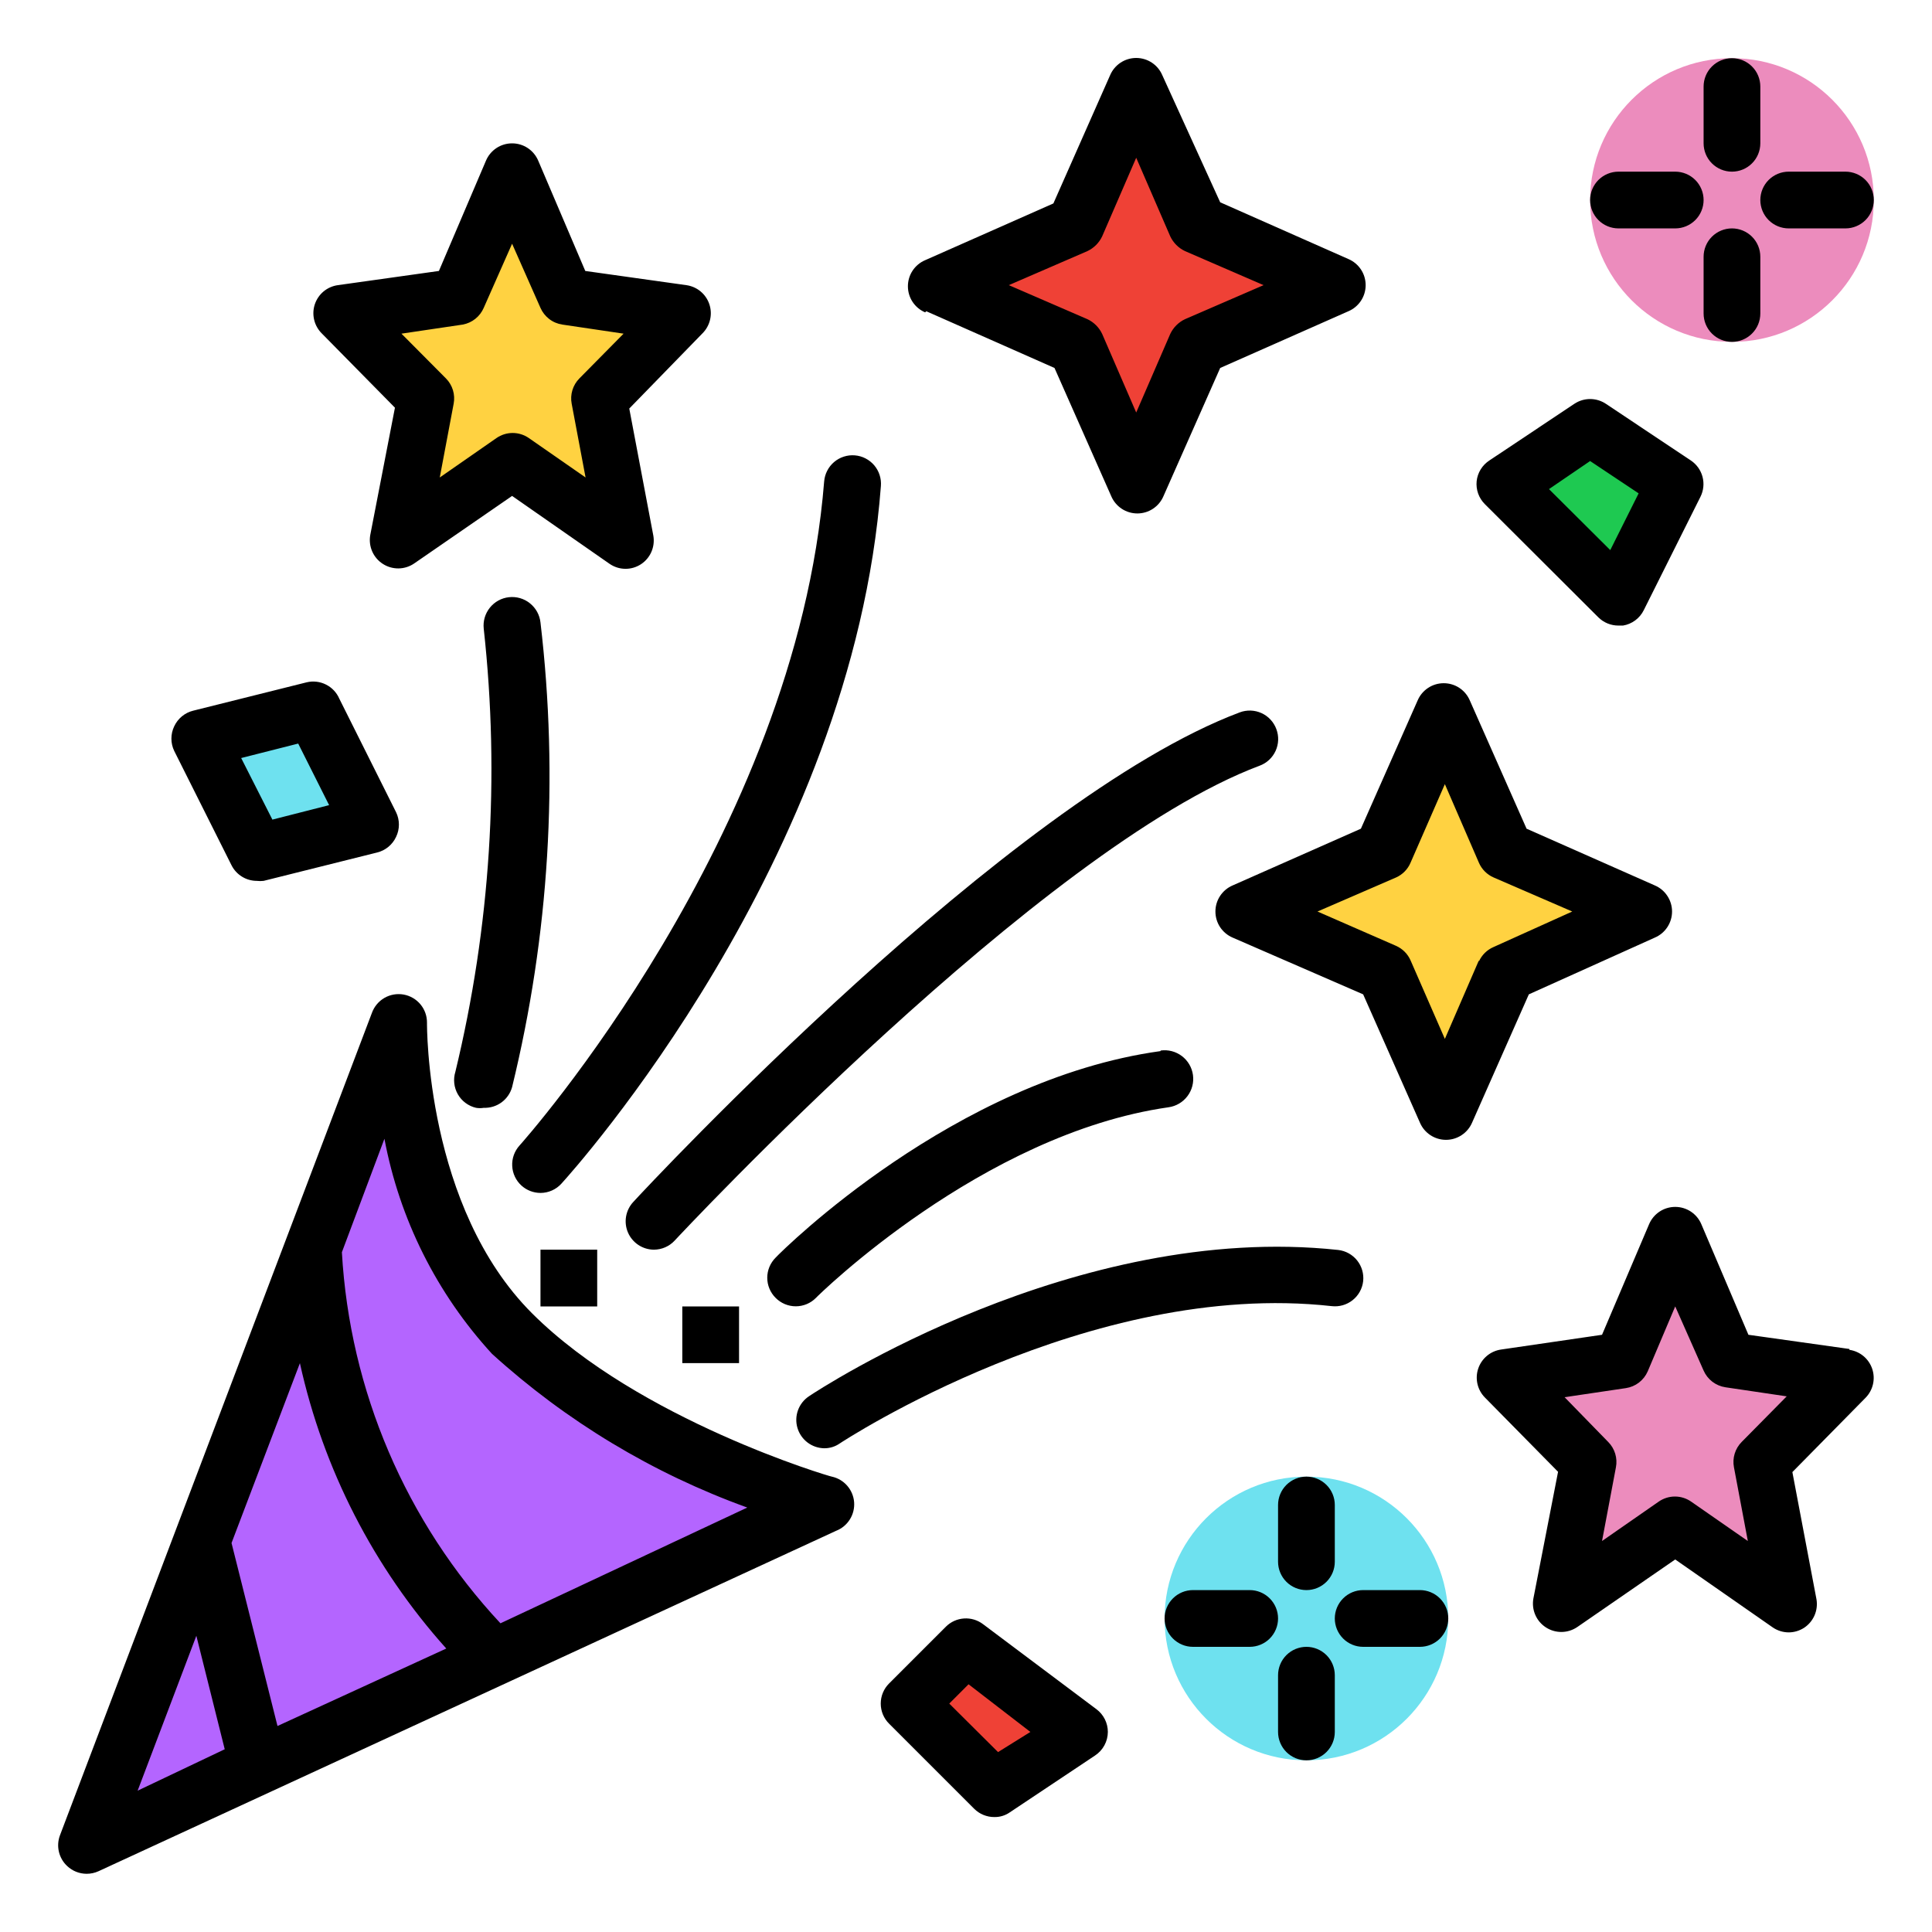 <svg width="100" height="100" viewBox="0 0 100 100" fill="none" xmlns="http://www.w3.org/2000/svg">
<path d="M89.646 17.695C93.701 17.695 96.988 14.408 96.988 10.354C96.988 6.299 93.701 3.012 89.646 3.012C85.591 3.012 82.304 6.299 82.304 10.354C82.304 14.408 85.591 17.695 89.646 17.695Z" fill="#EC8CBD"/>
<path d="M67.62 91.114C71.675 91.114 74.962 87.827 74.962 83.772C74.962 79.717 71.675 76.43 67.62 76.43C63.566 76.43 60.279 79.717 60.279 83.772C60.279 87.827 63.566 91.114 67.62 91.114Z" fill="#6EE1EF"/>
<path d="M26.506 8.885L23.731 15.346L17.696 16.227L22.027 20.617L20.633 27.974L26.506 23.877L32.38 27.974L30.985 20.617L35.316 16.227L29.281 15.346L26.506 8.885Z" fill="#FFD241"/>
<path d="M86.709 63.935L83.934 70.395L77.899 71.276L82.231 75.667L80.836 83.023L86.709 78.927L92.583 83.023L91.188 75.667L95.519 71.276L89.484 70.395L86.709 63.935Z" fill="#EC8CBD"/>
<path d="M69.089 14.759L61.923 17.872L58.81 25.038L55.697 17.872L48.532 14.759L55.697 11.646L58.81 4.48L61.923 11.646L69.089 14.759Z" fill="#EF4136"/>
<path d="M85.064 47.239L77.899 50.352L74.786 57.518L71.673 50.352L64.507 47.239L71.673 44.126L74.786 36.96L77.899 44.126L85.064 47.239Z" fill="#FFD241"/>
<path d="M77.899 25.037L82.304 22.101L86.709 25.037L83.772 30.911L77.899 25.037Z" fill="#1EC951"/>
<path d="M42.658 77.899L4.481 95.519L20.633 52.937C20.633 52.937 20.633 63.215 26.506 69.088C32.38 74.962 42.658 77.899 42.658 77.899Z" fill="#B465FF"/>
<path d="M50 85.24L47.063 88.177L51.468 92.582L55.873 89.645L50 85.24Z" fill="#EF4136"/>
<path d="M10.354 38.252L16.227 36.784L19.164 42.658L13.291 44.126L10.354 38.252Z" fill="#6EE1EF"/>
<path d="M43.055 76.43C42.967 76.43 33.07 73.493 27.549 67.987C22.028 62.481 22.101 53.039 22.101 52.936C22.104 52.59 21.985 52.253 21.764 51.987C21.543 51.72 21.234 51.54 20.893 51.478C20.552 51.417 20.201 51.478 19.9 51.65C19.6 51.823 19.371 52.097 19.252 52.422L3.1 95.005C3 95.277 2.983 95.573 3.051 95.856C3.119 96.138 3.269 96.394 3.482 96.591C3.753 96.844 4.11 96.986 4.481 96.987C4.693 96.988 4.904 96.943 5.097 96.855L43.275 79.235C43.569 79.121 43.819 78.915 43.987 78.647C44.156 78.38 44.233 78.065 44.209 77.75C44.184 77.436 44.058 77.137 43.85 76.899C43.642 76.661 43.363 76.497 43.055 76.43ZM15.523 70.557C16.734 76.051 19.344 81.139 23.099 85.328L14.363 89.337L11.984 79.866L15.523 70.557ZM10.163 84.668L11.632 90.541L7.124 92.685L10.163 84.668ZM25.904 84.022C21.008 78.775 18.103 71.98 17.696 64.815L19.898 58.942C20.678 63.099 22.606 66.954 25.464 70.072C29.306 73.563 33.796 76.267 38.679 78.031L25.904 84.022ZM20.442 21.102L19.164 27.695C19.114 27.98 19.148 28.273 19.264 28.539C19.379 28.804 19.571 29.029 19.814 29.186C20.057 29.343 20.341 29.425 20.631 29.421C20.92 29.417 21.202 29.327 21.44 29.163L26.506 25.669L31.543 29.178C31.788 29.349 32.08 29.442 32.38 29.442C32.661 29.442 32.936 29.36 33.172 29.207C33.411 29.052 33.599 28.83 33.714 28.569C33.828 28.309 33.865 28.02 33.819 27.739L32.571 21.146L36.359 17.255C36.553 17.062 36.689 16.818 36.752 16.552C36.816 16.285 36.803 16.007 36.716 15.747C36.629 15.487 36.471 15.257 36.26 15.082C36.049 14.908 35.793 14.796 35.522 14.759L30.294 14.025L27.857 8.313C27.744 8.048 27.556 7.822 27.316 7.663C27.076 7.504 26.794 7.42 26.506 7.42C26.218 7.42 25.937 7.504 25.696 7.663C25.456 7.822 25.268 8.048 25.155 8.313L22.718 14.025L17.49 14.759C17.219 14.796 16.963 14.908 16.752 15.082C16.541 15.257 16.384 15.487 16.296 15.747C16.209 16.007 16.197 16.285 16.26 16.552C16.323 16.818 16.459 17.062 16.653 17.255L20.442 21.102ZM23.951 16.8C24.19 16.756 24.414 16.654 24.603 16.503C24.793 16.352 24.942 16.156 25.038 15.934L26.506 12.615L27.974 15.934C28.074 16.162 28.23 16.361 28.428 16.513C28.625 16.665 28.859 16.763 29.105 16.8L32.277 17.27L29.986 19.59C29.819 19.759 29.696 19.967 29.627 20.194C29.558 20.422 29.545 20.663 29.59 20.897L30.309 24.714L27.372 22.673C27.127 22.503 26.835 22.411 26.535 22.411C26.236 22.411 25.944 22.503 25.698 22.673L22.762 24.714L23.481 20.897C23.526 20.663 23.513 20.422 23.444 20.194C23.375 19.967 23.252 19.759 23.085 19.59L20.779 17.27L23.951 16.8ZM95.725 69.823L90.498 69.088L88.06 63.362C87.947 63.097 87.759 62.871 87.519 62.712C87.278 62.553 86.997 62.469 86.709 62.469C86.421 62.469 86.14 62.553 85.899 62.712C85.659 62.871 85.471 63.097 85.358 63.362L82.921 69.088L77.693 69.852C77.425 69.891 77.173 70.003 76.964 70.177C76.756 70.351 76.6 70.579 76.513 70.836C76.426 71.093 76.413 71.369 76.473 71.633C76.534 71.897 76.666 72.14 76.856 72.333L80.645 76.18L79.367 82.744C79.317 83.029 79.351 83.323 79.467 83.588C79.582 83.853 79.774 84.078 80.017 84.235C80.26 84.392 80.544 84.474 80.834 84.47C81.123 84.466 81.404 84.376 81.643 84.213L86.709 80.718L91.746 84.227C91.991 84.398 92.283 84.491 92.582 84.492C92.864 84.491 93.139 84.409 93.376 84.257C93.614 84.101 93.802 83.879 93.917 83.618C94.031 83.358 94.068 83.069 94.022 82.788L92.773 76.195L96.562 72.348C96.752 72.154 96.884 71.912 96.945 71.648C97.006 71.383 96.992 71.107 96.905 70.85C96.818 70.593 96.662 70.365 96.454 70.192C96.246 70.018 95.993 69.906 95.725 69.867V69.823ZM90.145 74.639C89.978 74.808 89.855 75.016 89.786 75.243C89.717 75.471 89.704 75.712 89.749 75.946L90.468 79.763L87.531 77.722C87.286 77.552 86.993 77.46 86.694 77.46C86.395 77.46 86.103 77.552 85.857 77.722L82.921 79.763L83.64 75.946C83.685 75.712 83.672 75.471 83.603 75.243C83.534 75.016 83.411 74.808 83.244 74.639L80.983 72.319L84.154 71.849C84.401 71.812 84.634 71.713 84.832 71.562C85.029 71.41 85.185 71.211 85.285 70.983L86.709 67.62L88.177 70.938C88.277 71.167 88.433 71.366 88.631 71.518C88.829 71.669 89.062 71.768 89.308 71.805L92.48 72.275L90.145 74.639ZM47.944 16.11L54.581 19.046L57.518 25.683C57.631 25.948 57.819 26.174 58.059 26.333C58.299 26.492 58.581 26.576 58.869 26.576C59.157 26.576 59.438 26.492 59.678 26.333C59.919 26.174 60.107 25.948 60.22 25.683L63.157 19.046L69.793 16.11C70.058 15.997 70.284 15.809 70.443 15.568C70.602 15.328 70.686 15.047 70.686 14.759C70.686 14.471 70.602 14.189 70.443 13.949C70.284 13.709 70.058 13.521 69.793 13.408L63.157 10.471L60.161 3.893C60.048 3.628 59.86 3.402 59.62 3.243C59.38 3.085 59.098 3 58.81 3C58.522 3 58.241 3.085 58.001 3.243C57.76 3.402 57.572 3.628 57.459 3.893L54.523 10.53L47.886 13.467C47.621 13.579 47.395 13.768 47.236 14.008C47.077 14.248 46.993 14.53 46.993 14.818C46.993 15.105 47.077 15.387 47.236 15.627C47.395 15.867 47.621 16.056 47.886 16.168L47.944 16.11ZM56.285 12.997C56.62 12.838 56.89 12.569 57.048 12.233L58.81 8.166L60.572 12.233C60.731 12.569 61 12.838 61.336 12.997L65.403 14.759L61.336 16.521C61 16.679 60.731 16.949 60.572 17.284L58.81 21.352L57.048 17.284C56.89 16.949 56.62 16.679 56.285 16.521L52.217 14.759L56.285 12.997ZM85.652 48.531C85.917 48.418 86.143 48.23 86.301 47.99C86.46 47.75 86.545 47.468 86.545 47.18C86.545 46.892 86.46 46.611 86.301 46.371C86.143 46.13 85.917 45.942 85.652 45.829L79.015 42.893L76.078 36.256C75.965 35.991 75.777 35.765 75.537 35.606C75.297 35.447 75.015 35.363 74.727 35.363C74.439 35.363 74.158 35.447 73.918 35.606C73.677 35.765 73.489 35.991 73.376 36.256L70.44 42.893L63.803 45.829C63.538 45.942 63.312 46.13 63.153 46.371C62.994 46.611 62.91 46.892 62.91 47.18C62.91 47.468 62.994 47.75 63.153 47.99C63.312 48.23 63.538 48.418 63.803 48.531L70.557 51.468L73.494 58.105C73.607 58.37 73.795 58.596 74.035 58.754C74.275 58.913 74.557 58.998 74.845 58.998C75.133 58.998 75.414 58.913 75.654 58.754C75.894 58.596 76.083 58.37 76.196 58.105L79.132 51.468L85.652 48.531ZM76.548 49.706L74.786 53.773L73.009 49.706C72.862 49.372 72.594 49.105 72.26 48.957L68.193 47.18L72.26 45.418C72.597 45.267 72.865 44.994 73.009 44.655L74.786 40.587L76.548 44.655C76.696 44.997 76.969 45.27 77.311 45.418L81.379 47.18L77.311 49.016C76.972 49.16 76.699 49.428 76.548 49.765V49.706Z" fill="black"/>
<path d="M24.641 57.341C24.773 57.363 24.907 57.363 25.038 57.341C25.367 57.353 25.692 57.254 25.958 57.06C26.224 56.865 26.417 56.587 26.506 56.269C28.427 48.404 28.924 40.258 27.975 32.218C27.932 31.828 27.736 31.472 27.43 31.227C27.125 30.981 26.734 30.868 26.345 30.911C25.955 30.953 25.599 31.149 25.354 31.455C25.109 31.761 24.995 32.151 25.038 32.541C25.881 40.213 25.384 47.974 23.57 55.476C23.51 55.669 23.491 55.872 23.513 56.073C23.535 56.273 23.599 56.467 23.699 56.642C23.8 56.817 23.935 56.97 24.098 57.09C24.26 57.21 24.445 57.296 24.641 57.341ZM70.557 66.313C70.599 65.928 70.486 65.542 70.244 65.239C70.002 64.937 69.65 64.742 69.265 64.698C55.668 63.229 42.423 71.893 41.865 72.275C41.606 72.449 41.409 72.701 41.303 72.995C41.197 73.289 41.187 73.609 41.276 73.909C41.364 74.209 41.546 74.472 41.795 74.662C42.043 74.851 42.346 74.956 42.658 74.962C42.947 74.965 43.229 74.878 43.466 74.712C43.598 74.624 56.388 66.21 68.927 67.605C69.119 67.628 69.314 67.612 69.5 67.559C69.686 67.506 69.859 67.417 70.01 67.297C70.162 67.177 70.288 67.029 70.382 66.86C70.476 66.691 70.535 66.505 70.557 66.313ZM26.991 61.365C27.26 61.609 27.611 61.745 27.975 61.746C28.18 61.746 28.382 61.703 28.569 61.619C28.756 61.536 28.924 61.414 29.061 61.262C29.678 60.586 44.127 44.522 45.595 25.155C45.61 24.962 45.588 24.768 45.528 24.584C45.469 24.4 45.373 24.229 45.248 24.082C45.123 23.935 44.969 23.814 44.797 23.726C44.625 23.637 44.437 23.584 44.244 23.569C44.051 23.553 43.857 23.576 43.673 23.636C43.489 23.695 43.319 23.79 43.171 23.916C43.024 24.041 42.903 24.195 42.815 24.367C42.727 24.539 42.674 24.727 42.658 24.92C41.19 43.274 27.035 59.133 26.888 59.294C26.628 59.583 26.492 59.962 26.512 60.351C26.531 60.739 26.703 61.103 26.991 61.365ZM60.073 54.404C49.427 55.873 40.529 64.683 40.147 65.094C40.01 65.231 39.901 65.393 39.826 65.572C39.751 65.751 39.713 65.943 39.713 66.137C39.713 66.331 39.751 66.522 39.826 66.701C39.901 66.88 40.01 67.043 40.147 67.179C40.284 67.317 40.446 67.426 40.625 67.501C40.804 67.575 40.996 67.614 41.19 67.614C41.384 67.614 41.576 67.575 41.755 67.501C41.934 67.426 42.096 67.317 42.232 67.179C42.306 67.091 50.822 58.692 60.484 57.312C60.677 57.285 60.863 57.22 61.031 57.121C61.198 57.023 61.345 56.892 61.462 56.736C61.58 56.581 61.665 56.404 61.714 56.215C61.763 56.027 61.774 55.831 61.747 55.638C61.72 55.445 61.655 55.26 61.557 55.092C61.458 54.924 61.327 54.777 61.172 54.66C61.016 54.543 60.839 54.457 60.651 54.408C60.462 54.359 60.266 54.348 60.073 54.375V54.404ZM66.064 37.739C65.997 37.557 65.895 37.39 65.763 37.248C65.632 37.106 65.473 36.992 65.297 36.911C65.121 36.831 64.931 36.786 64.737 36.779C64.544 36.773 64.351 36.804 64.17 36.872C52.232 41.351 33.554 61.365 32.776 62.216C32.582 62.425 32.453 62.687 32.405 62.968C32.357 63.249 32.392 63.538 32.506 63.8C32.62 64.062 32.807 64.284 33.046 64.441C33.284 64.598 33.563 64.682 33.848 64.683C34.049 64.682 34.248 64.64 34.433 64.559C34.617 64.479 34.783 64.361 34.92 64.213C35.111 64.008 53.906 43.862 65.198 39.633C65.379 39.566 65.546 39.464 65.688 39.332C65.83 39.2 65.944 39.042 66.025 38.866C66.105 38.69 66.15 38.5 66.157 38.306C66.164 38.113 66.132 37.92 66.064 37.739ZM35.316 67.62H38.253V70.556H35.316V67.62ZM27.975 64.683H30.911V67.62H27.975V64.683ZM82.73 31.953C82.867 32.089 83.03 32.197 83.209 32.27C83.388 32.343 83.579 32.38 83.772 32.379H84.007C84.236 32.341 84.452 32.249 84.639 32.111C84.825 31.973 84.976 31.794 85.079 31.586L88.016 25.713C88.176 25.392 88.214 25.025 88.122 24.678C88.03 24.332 87.815 24.032 87.517 23.833L83.112 20.896C82.872 20.738 82.591 20.654 82.304 20.654C82.017 20.654 81.736 20.738 81.496 20.896L77.091 23.833C76.909 23.952 76.755 24.109 76.64 24.295C76.526 24.48 76.454 24.689 76.431 24.905C76.409 25.122 76.436 25.342 76.509 25.548C76.583 25.754 76.701 25.94 76.856 26.094L82.73 31.953ZM82.304 23.863L84.815 25.536L83.347 28.473L80.175 25.316L82.304 23.863ZM56.755 88.471L50.881 84.066C50.599 83.852 50.248 83.747 49.895 83.772C49.541 83.796 49.208 83.947 48.958 84.198L46.021 87.134C45.883 87.271 45.774 87.433 45.699 87.612C45.625 87.791 45.587 87.983 45.587 88.177C45.587 88.371 45.625 88.563 45.699 88.742C45.774 88.921 45.883 89.083 46.021 89.219L50.426 93.624C50.563 93.761 50.726 93.868 50.905 93.941C51.084 94.014 51.275 94.052 51.468 94.05C51.757 94.056 52.041 93.968 52.276 93.801L56.681 90.864C56.883 90.731 57.049 90.55 57.164 90.338C57.28 90.125 57.341 89.887 57.342 89.645C57.342 89.417 57.289 89.192 57.187 88.989C57.085 88.785 56.937 88.607 56.755 88.471ZM51.659 90.688L49.134 88.177L50.132 87.178L53.333 89.645L51.659 90.688ZM11.984 44.787C12.106 45.029 12.293 45.233 12.524 45.375C12.754 45.518 13.02 45.593 13.291 45.594C13.408 45.608 13.526 45.608 13.643 45.594L19.517 44.126C19.731 44.074 19.93 43.974 20.101 43.834C20.271 43.694 20.408 43.518 20.501 43.318C20.597 43.119 20.647 42.901 20.647 42.68C20.647 42.458 20.597 42.24 20.501 42.041L17.564 36.167C17.428 35.849 17.184 35.589 16.875 35.434C16.566 35.278 16.212 35.236 15.875 35.316L10.002 36.784C9.788 36.836 9.588 36.936 9.418 37.076C9.248 37.216 9.111 37.392 9.018 37.592C8.922 37.791 8.872 38.009 8.872 38.23C8.872 38.452 8.922 38.67 9.018 38.869L11.984 44.787ZM15.435 38.487L17.035 41.674L14.099 42.423L12.483 39.236L15.435 38.487ZM67.621 85.24C67.231 85.24 66.858 85.395 66.582 85.67C66.307 85.946 66.152 86.319 66.152 86.709V89.645C66.152 90.035 66.307 90.408 66.582 90.684C66.858 90.959 67.231 91.114 67.621 91.114C68.01 91.114 68.383 90.959 68.659 90.684C68.934 90.408 69.089 90.035 69.089 89.645V86.709C69.089 86.319 68.934 85.946 68.659 85.67C68.383 85.395 68.01 85.24 67.621 85.24ZM67.621 76.43C67.231 76.43 66.858 76.585 66.582 76.86C66.307 77.135 66.152 77.509 66.152 77.898V80.835C66.152 81.225 66.307 81.598 66.582 81.873C66.858 82.149 67.231 82.303 67.621 82.303C68.01 82.303 68.383 82.149 68.659 81.873C68.934 81.598 69.089 81.225 69.089 80.835V77.898C69.089 77.509 68.934 77.135 68.659 76.86C68.383 76.585 68.01 76.43 67.621 76.43ZM64.684 82.303H61.747C61.358 82.303 60.984 82.458 60.709 82.734C60.433 83.009 60.279 83.382 60.279 83.772C60.279 84.161 60.433 84.535 60.709 84.81C60.984 85.085 61.358 85.24 61.747 85.24H64.684C65.073 85.24 65.447 85.085 65.722 84.81C65.997 84.535 66.152 84.161 66.152 83.772C66.152 83.382 65.997 83.009 65.722 82.734C65.447 82.458 65.073 82.303 64.684 82.303ZM73.494 82.303H70.557C70.168 82.303 69.794 82.458 69.519 82.734C69.244 83.009 69.089 83.382 69.089 83.772C69.089 84.161 69.244 84.535 69.519 84.81C69.794 85.085 70.168 85.24 70.557 85.24H73.494C73.883 85.24 74.257 85.085 74.532 84.81C74.808 84.535 74.962 84.161 74.962 83.772C74.962 83.382 74.808 83.009 74.532 82.734C74.257 82.458 73.883 82.303 73.494 82.303ZM89.646 11.822C89.257 11.822 88.883 11.977 88.608 12.252C88.332 12.527 88.178 12.901 88.178 13.29V16.227C88.178 16.616 88.332 16.99 88.608 17.265C88.883 17.541 89.257 17.695 89.646 17.695C90.035 17.695 90.409 17.541 90.684 17.265C90.96 16.99 91.114 16.616 91.114 16.227V13.29C91.114 12.901 90.96 12.527 90.684 12.252C90.409 11.977 90.035 11.822 89.646 11.822ZM89.646 8.885C90.035 8.885 90.409 8.73 90.684 8.455C90.96 8.18 91.114 7.806 91.114 7.417V4.48C91.114 4.091 90.96 3.717 90.684 3.442C90.409 3.166 90.035 3.012 89.646 3.012C89.257 3.012 88.883 3.166 88.608 3.442C88.332 3.717 88.178 4.091 88.178 4.48V7.417C88.178 7.806 88.332 8.18 88.608 8.455C88.883 8.73 89.257 8.885 89.646 8.885ZM83.772 11.822H86.709C87.099 11.822 87.472 11.667 87.748 11.392C88.023 11.117 88.178 10.743 88.178 10.354C88.178 9.964 88.023 9.591 87.748 9.315C87.472 9.04 87.099 8.885 86.709 8.885H83.772C83.383 8.885 83.01 9.04 82.734 9.315C82.459 9.591 82.304 9.964 82.304 10.354C82.304 10.743 82.459 11.117 82.734 11.392C83.01 11.667 83.383 11.822 83.772 11.822ZM92.583 11.822H95.519C95.909 11.822 96.282 11.667 96.558 11.392C96.833 11.117 96.988 10.743 96.988 10.354C96.988 9.964 96.833 9.591 96.558 9.315C96.282 9.04 95.909 8.885 95.519 8.885H92.583C92.193 8.885 91.82 9.04 91.544 9.315C91.269 9.591 91.114 9.964 91.114 10.354C91.114 10.743 91.269 11.117 91.544 11.392C91.82 11.667 92.193 11.822 92.583 11.822Z" fill="black"/>
</svg>
